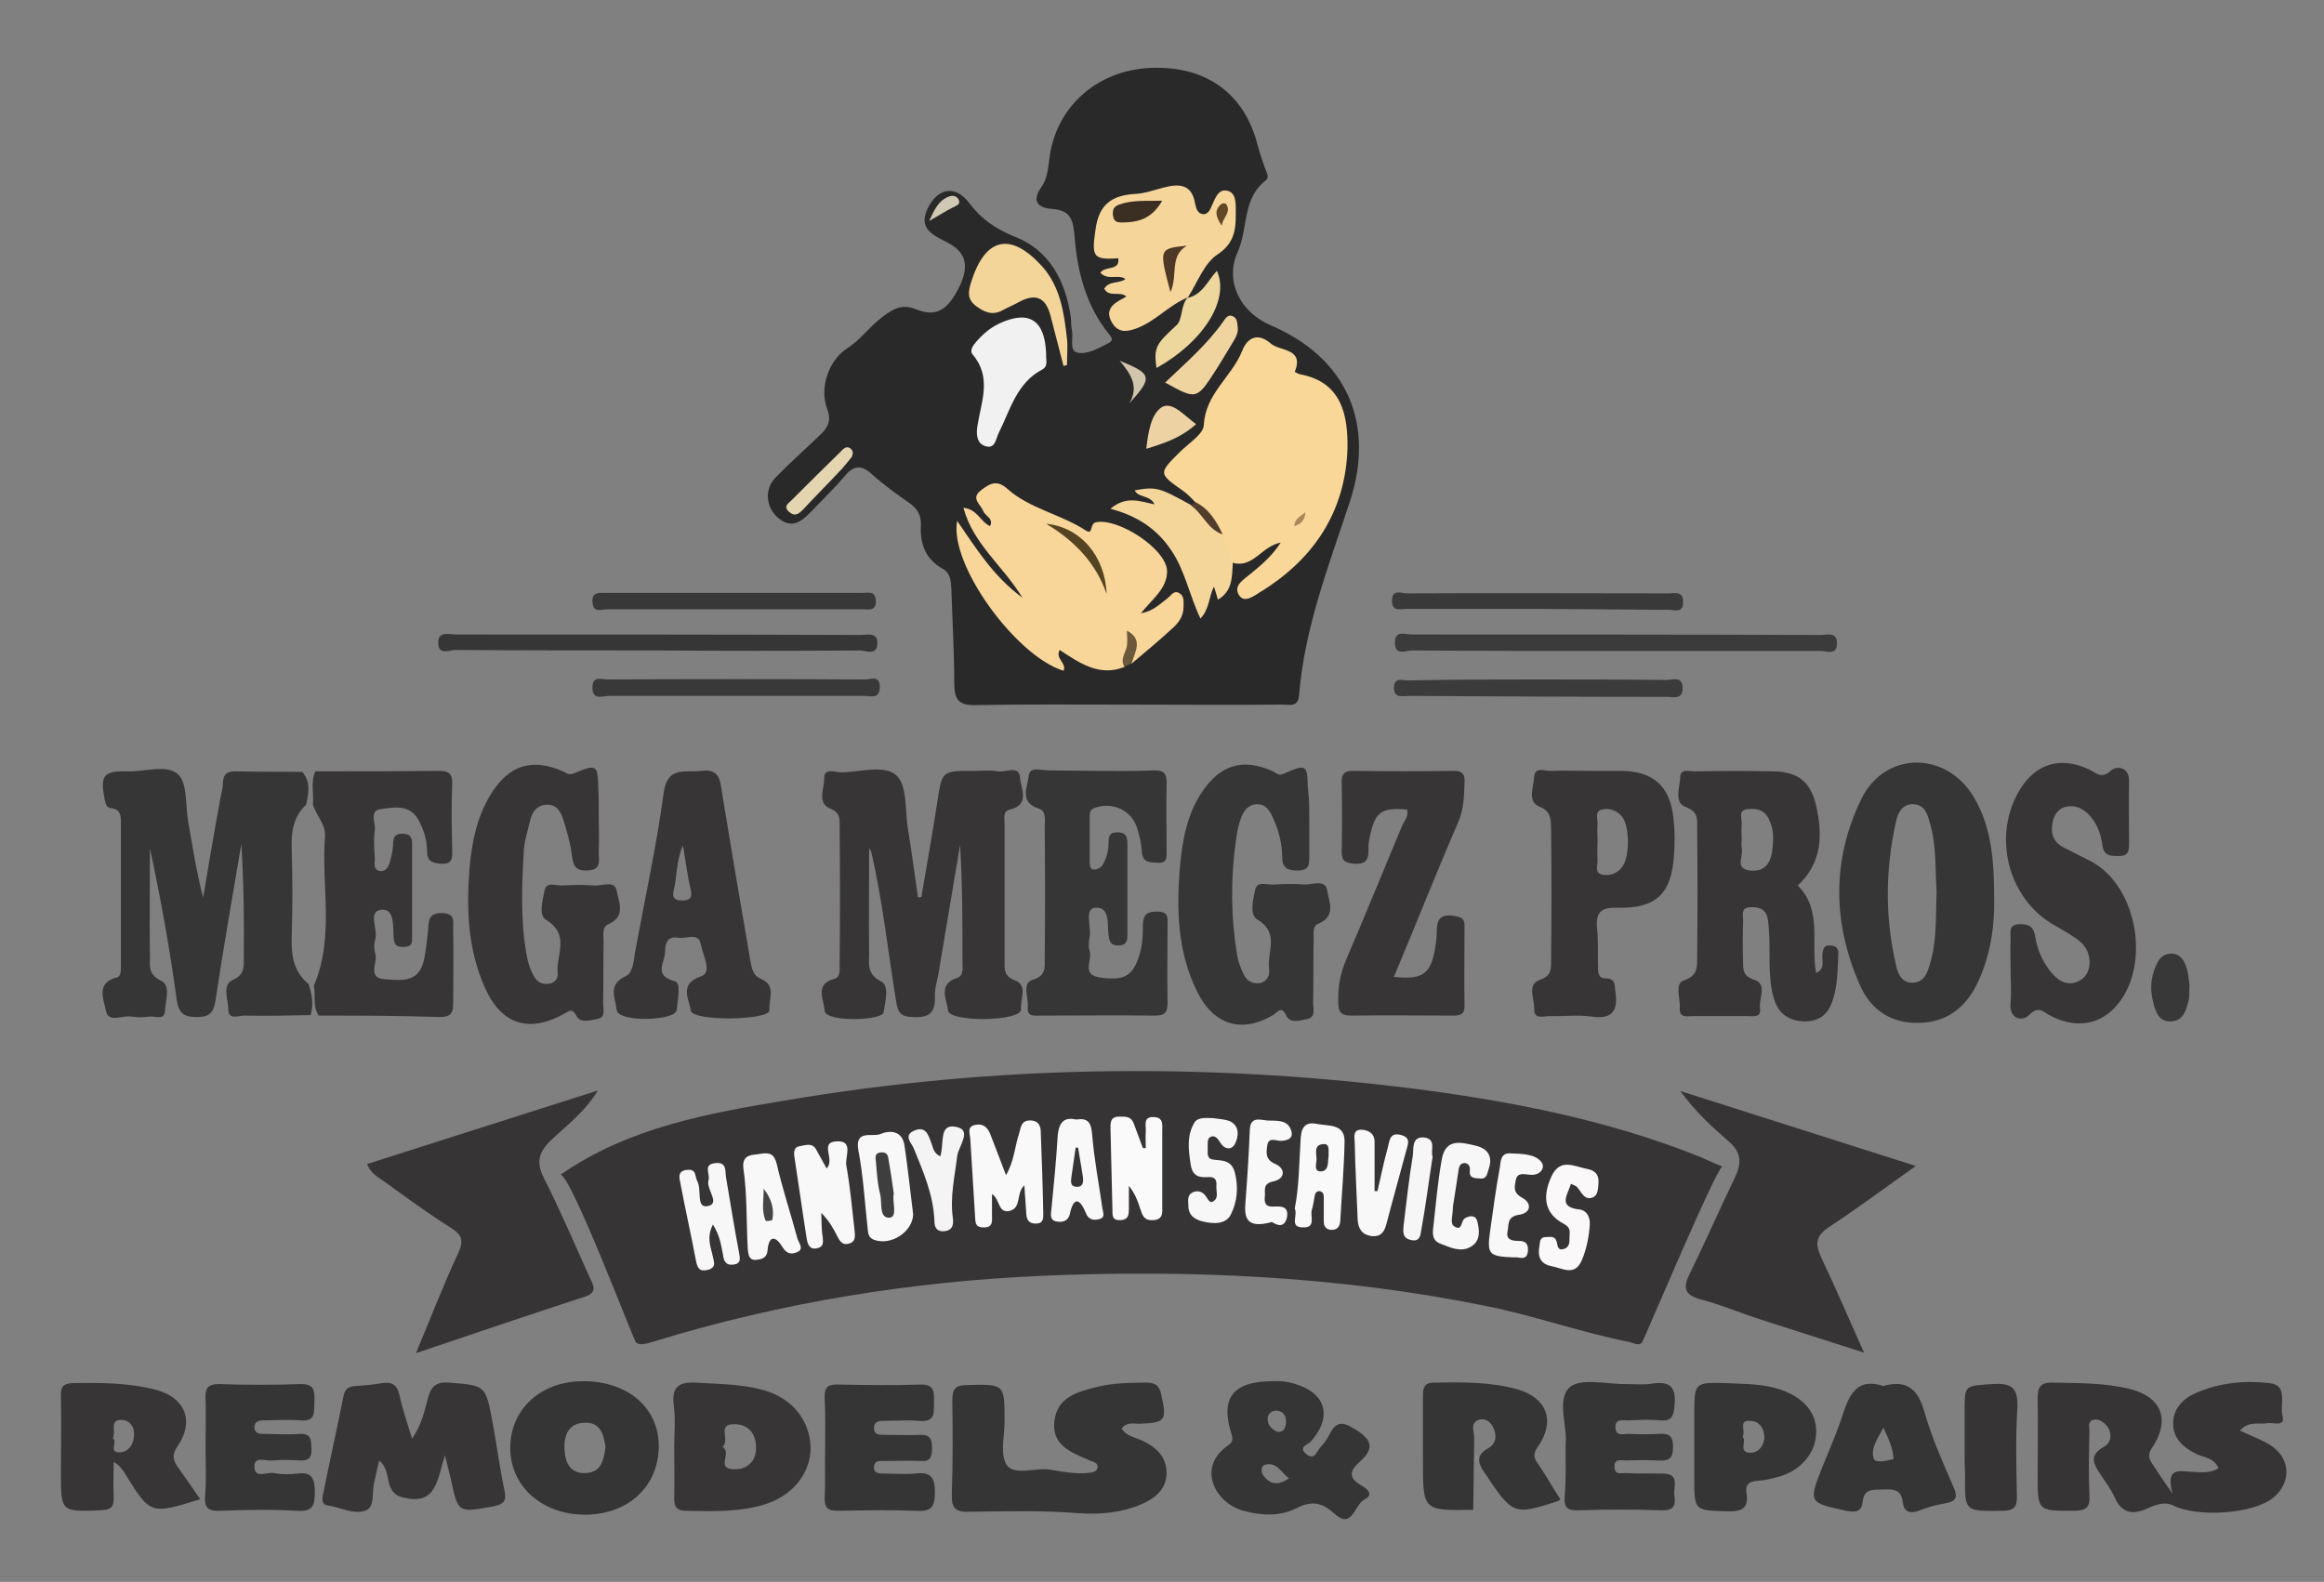 <svg xmlns="http://www.w3.org/2000/svg" xmlns:xlink="http://www.w3.org/1999/xlink" id="Layer_1" x="0px" y="0px" viewBox="0 0 480.5 327.1" xml:space="preserve"><rect x="0" y="0" width="480.5" height="327.1" fill="#808080" stroke="none"/><g>	<path fill="#373435" d="M115.9,242.9c14.1-9.8,30.5-12.7,46.8-15.4c42.5-7.2,85.2-7.8,127.9-2.6c20.8,2.6,41.5,6.5,61.1,14.4  c1.4,0.6,2.8,1.3,4.4,1.9c-1.5,0.9-15.6,34.4-16.5,36.2c-0.6,1.1-1.8,0.3-2.7,0.1c-10.1-2-19.8-5.5-29.9-7.5  c-30.2-6.1-60.7-7.5-91.4-6.2c-27.2,1.2-54,5.5-80.1,13.5c-2.2,0.7-3.3,0.9-4,0.3C131,277.1,118.1,243.1,115.9,242.9z"></path>	<path fill="#292929" d="M233.1,145.7c-10.5,0-20.9-0.1-31.4,0.1c-3.4,0.1-4.4-1.1-4.4-4.4c0-6.6-0.4-13.1-0.6-19.7  c-0.1-1.6-0.2-3.2-1.8-4.1c-3.6-2-4.7-5.2-4.5-9c0.1-2.1-0.8-3.5-2.4-4.6c-2.7-1.9-5.4-3.8-7.8-6c-2.2-2-3.8-1.7-5.6,0.5  c-2.2,2.6-4.7,5-7.1,7.5c-2,2.1-4,3.3-6.6,1.1c-2.6-2.2-2.9-6-0.5-8.4c3-3.1,6.2-5.9,9.3-8.9c1.6-1.5,2.2-3,1.3-5.3  c-1.6-4.3,0.3-10,4.2-12.5c2.8-1.8,4.6-4.5,7.3-6.5c2.6-2,4.3-2.6,7-1.5c4.1,1.6,6.5,0.2,9-5c1.9-4.2,1.2-6.9-2.7-8.9  c-2.9-1.5-6-2.8-4-7c2.1-4.3,5.8-4.9,8.6-1.1c2.5,3.3,5.4,5.3,9.3,6.9c7.3,2.8,10.6,9.2,11.7,16.7c0.1,0.8,0,1.7,0.2,2.6  c0.4,1.6-0.6,4.3,1.1,4.7c2.1,0.5,4.4-0.9,6.4-1.9c1-0.5,1-1,0.2-1.9c-4.7-5.8-6.5-12.7-7.1-19.9c-0.3-3.5-0.6-5.7-4.7-6  c-2.8-0.2-4.3-1.5-2.2-4.5c1.3-1.8,1.4-4,1.7-6.1c1.3-10.2,9.4-17.7,20-18.5c11.6-0.8,19.8,4.6,22.8,15.1c0.5,1.9,1.1,3.8,1.8,5.7  c0.3,0.8,0.9,1.8,0.1,2.4c-4.9,3.8-3.6,9.9-5.8,14.8c-2.8,6.2,0.7,12.6,6.9,15.2c15.6,6.7,21.6,20.2,16.3,36.4  c-4.3,13.1-9.4,26.1-10.5,40c-0.2,2.6-2,2-3.4,2C254.5,145.8,243.8,145.7,233.1,145.7C233.1,145.7,233.1,145.7,233.1,145.7z"></path>	<path fill="#373636" d="M64.2,209.9c-4.6,0.1-9.2,0.2-13.7,0.1c-1.2,0-3.3,1-3.3-1.3c0-2.1-1.4-5.1,1-6.1c2.2-1,2.2-2.4,2.2-4  c0.1-8,0-16-0.5-24.1c-1.8,10.7-3.7,21.4-5.3,32.1c-0.4,2.6-1,3.7-3.9,3.7c-2.9,0-3.8-0.9-4.2-3.8c-1.4-10.4-3.3-20.8-5.5-31.1  c0,7.5-0.1,15,0,22.5c0,1.8-0.4,3.6,2.3,4.9c2.1,1,0.9,4.1,0.8,6.3c-0.1,1.9-2,1-3.1,1.1c-1.3,0.2-2.6,0.2-3.9,0  c-1.8-0.3-4.7,1.4-5.2-1.2c-0.4-2.2-2.2-5.8,2.3-6.9c0.9-0.2,0.8-1.7,0.8-2.7c0-9.7,0-19.5,0-29.2c0-1.4,0-2.9-2.1-3.1  c-1-0.1-1.1-1.1-1.3-2c-0.9-4.8-0.2-5.7,4.8-5.6c3.6,0.1,8.1-1.5,10.4,0.6c2,1.8,1.5,6.4,2.1,9.7c0.9,5.2,1.7,10.4,3.1,15.8  c1.1-6.5,2.2-13.1,3.4-19.6c0.2-1.4,0.7-2.8,0.7-4.2c0.1-1.9,1-2.3,2.7-2.3c4.6,0.1,9.2,0.1,13.7,0.1c1.8,2.1,1.3,4.4,0.8,6.8  c-2.6,2.4-3.1,5.5-3,8.9c0.2,6.2,0.2,12.5,0,18.7c-0.1,3.8,0.5,7,3.5,9.5C64.5,205.6,64.9,207.7,64.2,209.9z"></path>	<path fill="#373536" d="M190.5,185.5c1.1-6.6,2.3-13.1,3.3-19.7c1-6.4,0.9-6.4,7.4-6.4c1.7,0,3.5-0.2,5.1,0.1  c1.6,0.3,4.4-1.4,4.6,1.3c0.1,2.1,2.2,5.6-2.1,6.6c-1.5,0.3-1.1,1.8-1.1,2.9c0,9.6,0,19.2,0,28.8c0,1.5,0,2.8,2.1,3.6  c2.8,1,1.1,4,1.3,6c0.2,2.5-14.9,2.8-15.1,0.2c-0.2-2.1-2.2-5.4,1.9-6.7c1.4-0.4,1.1-2.2,1.1-3.4c0-8,0-16-0.5-24.1  c-1.5,8.9-3,17.9-4.5,26.8c-0.3,1.5-0.8,3.1-0.7,4.6c0.1,3.4-1.3,4.4-4.6,4.2c-2.3-0.1-3-0.7-3.4-3.1c-1.7-10.4-2.8-20.9-5.2-31.2  c-0.1-0.2-0.3-0.4-0.4-0.6c0,7.3-0.1,14.5,0,21.8c0,2.1-0.5,4.2,2.4,5.7c1.9,0.9,0.9,4.2,0.6,6.4c-0.2,1.8-12.1,2.1-12.2-0.3  c-0.1-2.2-2.2-5.5,2-6.6c1.2-0.3,1.1-1.6,1.1-2.5c0.1-9.9,0.1-19.8,0-29.6c0-1.2-0.1-2.3-1.7-3c-3.2-1.2-1.4-4.2-1.5-6.4  c0-2.2,2.2-1.2,3.4-1.2c4,0,9.1-1.7,11.6,0.7c2.2,2.1,1.7,7.2,2.3,10.9c0.8,4.8,1.4,9.5,2.1,14.3  C190.1,185.5,190.3,185.5,190.5,185.5z"></path>	<path fill="#373435" d="M75.9,240.7c15.9-5.1,31.4-10,47.7-15.2c-2.8,4.6-6.6,7.3-9.9,10.5c-2.4,2.4-2.8,4.4-1.3,7.5  c3.4,6.7,6.4,13.7,9.5,20.6c0.7,1.5,1.8,3.1-0.9,4c-11.3,3.7-22.6,7.5-35,11.7c3.2-7.6,5.7-14.2,8.7-20.6c1.3-2.7,0.8-3.9-1.6-5.4  c-4.6-2.9-9-6.1-13.4-9.3C78.4,243.5,76.7,242.8,75.9,240.7z"></path>	<path fill="#373435" d="M385.4,279.7c-8-2.6-14.8-4.7-21.5-6.9c-4.1-1.3-8-3-12.2-4.1c-3.5-0.9-3.8-2.5-2.3-5.4  c3.2-6.5,6.1-13.2,9.3-19.8c1.4-3,1.4-5.2-1.3-7.5c-3.3-2.9-6.6-5.8-10-10.4c16.7,5.3,32.3,10.3,48.7,15.5  c-6.5,4.6-12.1,8.8-17.9,12.6c-2.6,1.7-3,3.3-1.8,6C379.3,265.8,382,272.1,385.4,279.7z"></path>	<path fill="#383536" d="M378.2,195.5c-1.2,0-1.2,0.8-1.4,1.7c-0.2,1.3,0.7,3.1-1.3,4c-1.2-6.1,1.4-12.9-3.8-18.1  c5.1-4.7,5.2-10.7,3.7-16.9c-1.2-4.7-3.8-6.6-8.7-6.7c-5.4-0.1-10.9-0.1-16.3,0c-1.1,0-3-0.7-3,1.3c-0.1,2.1-1.4,5.2,1.2,6.1  c2.6,1,2.3,2.6,2.3,4.3c0.1,9,0.1,18,0,27c0,1.9,0,3.6-2.7,4.5c-2.1,0.7-0.7,3.8-0.9,5.8c-0.1,2.1,1.6,1.6,2.8,1.6  c3.7,0,7.4,0,11.1,0c1.2,0,3,0.4,2.7-1.6c-0.3-2,1.6-5-1.2-5.9c-2.1-0.7-2.3-1.7-2.3-3.3c-0.1-3-0.1-6,0-9c0-1-0.5-2.5,1.2-2.7  c1.6-0.1,3.3,0.1,3.8,2c0.3,1.2,0.3,2.5,0.4,3.8c0.2,4.4-0.3,8.9,1,13.2c0.9,2.9,2.9,4.4,6,4.6c3.2,0.1,5.1-1.3,6.1-4.3  c1.1-3.2,1-6.5,1.2-9.7C380.1,195.8,379.3,195.5,378.2,195.5z M366.5,175.2c-0.2,2.8-1.3,5.2-4.7,4.8c-3.3-0.4-1.2-3.1-1.7-4.7  c-0.1-0.5,0-1.1,0-1.7h0c0-1-0.1-2,0-3c0.2-1.2-1-3.2,1.4-3.3c1.9-0.2,3.6,0.3,4.4,2.5C366.7,171.5,366.7,173.4,366.5,175.2z"></path>	<path fill="#373636" d="M412.3,185.9c0-7.9-0.5-14.7-4.1-20.9c-5.7-9.8-18.5-9.8-23.4,0.3c-6.1,12.6-5.9,25.7-0.2,38.5  c2.3,5.2,6.6,7.9,12.3,7.7c5.5-0.1,9.4-3.1,11.8-7.9C411.6,197.7,412.4,191.4,412.3,185.9z M399,199.4c-0.5,1.8-1.2,3.7-3.5,3.8  c-2.3,0.1-3.1-1.8-3.5-3.7c-2.3-9.9-2.2-19.7,0-29.6c0.4-1.8,1.3-3.7,3.6-3.6c2.4,0.1,2.9,2.1,3.4,3.8c1.4,4.7,1.1,9.6,1.4,14.4  C400.2,189.5,400.5,194.6,399,199.4z"></path>	<path fill="#373636" d="M270.7,169.6c0,2.4,0,4.9,0,7.3c0,1.7,0.1,3.1-2.4,3.1c-2,0-3.2-0.4-3.2-2.8c0-2.9-0.8-5.7-2-8.3  c-0.6-1.3-1.4-2.6-3.1-2.6c-1.9,0-2.8,1.3-3.4,2.8c-0.6,1.6-0.9,3.3-1.1,5c-1.1,7.8-1,15.7,0.3,23.5c0.2,1.2,0.7,2.5,1.2,3.6  c0.6,1.4,1.7,2.3,3.4,2.1c1.6-0.3,2.2-1.7,2-2.9c-0.5-3.5,2.3-7.5-2.5-10.3c-1.6-1-0.8-4.1-0.4-6.1c0.4-1.9,2.4-1,3.7-1.1  c2.1-0.1,4.3-0.2,6.4,0c1.7,0.1,4.4-1.2,4.8,1.2c0.3,2.2,2,5.3-1.8,6.9c-1.4,0.5-0.9,2.3-1,3.5c-0.1,4.3,0,8.6-0.1,12.9  c0,1.2,0.6,2.9-1.2,3.3c-1.4,0.3-3.5,1-4.3-0.6c-1.1-2.3-1.8-0.8-2.8-0.2c-6.4,3.8-12.2,2.1-15.6-4.7c-4.2-8.3-4.4-17.3-3.6-26.4  c0.5-5.3,1.5-10.5,4.5-15c3.8-5.7,8.5-7.1,14.7-4.3c0.7,0.3,1.1,1,2.2,0.5c4.7-2.1,4.9-1.9,5,2.9  C270.7,165,270.7,167.3,270.7,169.6z"></path>	<path fill="#363435" d="M463.1,295.8c2.3,1.1,4.3,1.8,6.1,2.9c4.4,2.6,4.7,7.8,0.8,11c-4.2,3.4-15.7,4.1-20.7,1.6  c-2-1-4.1,0.1-6,0.9c-2.9,1.1-4.8,0.3-6.1-2.6c-0.7-1.6-1.7-2.9-2.7-4.4c-1.4-2.2-3-4.1,0.6-6.1c1.5-0.8,1.7-3,0.3-4.5  c-0.7-0.7-1.6-1.3-2.7-1c-1.1,0.4-0.7,1.5-0.7,2.2c-0.1,4.4-0.2,8.9,0,13.3c0.2,2.7-0.8,3.3-3.3,3.3c-7.4,0-7.4,0.1-7.4-7.4  c0-5.3,0.1-10.6,0-15.9c0-2,0.4-3.2,2.8-3.2c5.4,0.1,10.9,0,16.2,1.3c6.6,1.6,8.5,6.4,4.7,12.1c-1,1.4-0.7,2.3,0,3.4  c1.1,1.7,2.2,3.3,4.2,6.2c-1.4-5.1,0.9-4.8,3.3-4.6c2.1,0.1,4.2,0.5,6.2-0.7c-1-2.3-3.2-2.2-4.7-3c-2.6-1.3-4.7-3.2-4.7-6.2  c0-3.1,2-5.2,4.8-6.4c4.9-2.1,10-2.6,15.1-2c4,0.4,2.1,4.4,2.7,6.6c0.7,2.7-1.9,1.4-3.2,1.7C467.1,294.6,465.1,293.7,463.1,295.8z"></path>	<path fill="#383536" d="M123.8,169.2c0,2.3,0.1,4.6,0,6.9c-0.1,1.7,0.8,3.8-2.4,3.9c-2.7,0.1-2.9-1.3-3.2-3.4c-0.3-2.4-1-4.7-1.7-7  c-0.5-1.7-1.4-3.3-3.5-3.2c-2,0.1-3,1.5-3.4,3.3c-0.5,2.1-1.2,4.2-1.3,6.3c-0.4,7-0.7,14,0.5,21c0.3,1.9,0.8,3.6,1.8,5.2  c0.7,1.1,1.8,1.4,3,1.2c1.2-0.2,1.8-1.2,1.7-2.1c-0.4-3.7,2.7-8-2.4-11.1c-1.6-0.9-0.7-4.1-0.3-6.1c0.4-1.9,2.4-0.9,3.7-1  c2.1-0.1,4.3-0.2,6.4,0c1.7,0.2,4.4-1.2,4.8,1.1c0.4,2.2,2,5.3-1.7,6.9c-1.4,0.6-1,2.3-1,3.5c-0.1,4.3,0,8.6-0.1,12.9  c0,1.2,0.6,2.9-1.2,3.2c-1.4,0.2-3.4,1-4.3-0.6c-0.9-1.6-1.3-1.2-2.5-0.5c-7.3,4.1-13.1,2.3-16.5-5.5c-3.5-7.9-3.8-16.3-3.1-24.8  c0.5-5.3,1.5-10.4,4.4-15.1c3.7-6,8.5-7.5,14.9-4.7c0.7,0.3,1.2,0.9,2.3,0.4c4.7-2,4.9-1.7,5,3.1  C123.8,164.9,123.8,167.1,123.8,169.2z"></path>	<path fill="#373636" d="M226.8,159.4c3.9,0,7.7,0.1,11.6-0.1c2.4-0.1,2.9,0.8,2.8,2.9c-0.1,4.6,0,9.2,0,13.7c0,1.3,0.2,2.6-1.8,2.5  c-1.6-0.1-3.1,0.1-3.3-2.2c-0.1-1.7-0.5-3.4-1-5c-1.2-3.7-5-5.4-8.6-4.2c-1.1,0.3-1.2,1-1.2,1.9c0,3.1,0,6.3,0,9.4  c0,0.7,0.1,1.6,1,1.5c0.6,0,1.5-0.5,1.7-1c0.8-1.4,1.2-2.9,1.2-4.5c0-1.2,0.1-2.2,1.8-2.2c1.8,0,2.1,0.9,2.1,2.4  c0,6.3,0,12.6,0,18.9c0,1.4-0.4,2.1-1.9,2.1c-1.5,0-1.8-0.7-2-2.1c-0.3-2.2,0.4-6-2.8-5.7c-2.3,0.3-0.7,3.9-1.1,6  c-0.2,1-0.3,2.1,0,3c0.6,1.8-1.8,4.8,2,5.4c5.1,0.8,6.9-0.3,8.2-4.4c0.7-2.1,0.8-4.2,0.8-6.3c0-2.2,0.8-3,3.1-2.9  c2.3,0,2,1.5,2,2.9c0,5.3-0.1,10.6,0,15.9c0,2-0.5,2.7-2.6,2.7c-7.9-0.1-15.7,0-23.6,0c-1.3,0-2.9,0.3-2.7-1.7c0.2-2-1.3-5,1-5.7  c2.7-0.8,2.5-2.4,2.5-4.1c0.1-9.2,0.1-18.3,0-27.5c0-1.3,0.4-3.3-1.2-3.8c-4.2-1.3-2.3-4.6-2.1-6.8c0.2-2.1,2.8-1,4.4-1.1  C220.2,159.3,223.5,159.4,226.8,159.4C226.8,159.4,226.8,159.4,226.8,159.4z"></path>	<path fill="#383536" d="M415.7,200.4c0-2-0.1-4,0-6c0.1-1.4-0.7-3.3,2-3.3c1.9,0,2.8,0.6,3.1,2.6c0.4,2.6,1.4,4.9,3,7  c1.7,2.2,3.9,3.6,6.6,1.8c2.2-1.5,2.2-5.5-0.1-7.6c-1.6-1.4-3.5-2.4-5.4-3.5c-9.8-5.4-13.2-18.8-7.1-28.4c3.3-5.2,8.4-6.6,14.1-3.9  c1.5,0.7,2.6,2.1,4.6,0.2c1-0.9,3.7-0.9,3.7,2.2c-0.1,4.3,0,8.6,0,12.9c0,1.4-0.1,2.6-2,2.6c-1.6,0-3.2,0.1-3.5-2.1  c-0.3-2.3-1-4.4-2.6-6.2c-1.3-1.5-3-2.3-4.9-1.9c-1.9,0.5-2.7,2-2.9,3.8c-0.3,2.1,0.5,3.7,2.3,4.6c1.9,1,3.8,1.9,5.7,2.9  c9.9,5.2,12.6,22.4,4.8,30.4c-3.5,3.6-8.4,4.1-13.4,1.4c-1.3-0.7-2.2-2-4.2,0c-1.3,1.4-4.2,0.9-3.8-2.6  C415.9,205,415.7,202.7,415.7,200.4C415.7,200.4,415.7,200.4,415.7,200.4z"></path>	<path fill="#373536" d="M65.9,210c-1.3-1.9-0.6-4.1-1-6.2c4.3-10,1.5-20.6,2.3-30.8c0.2-2.6-1.9-4.4-2.5-6.7  c0.2-2.3-0.5-4.6,0.5-6.8c8.4,0,16.9,0,25.3-0.1c2.1,0,3.1,0.3,3,2.8c-0.2,4.6-0.1,9.2,0,13.7c0,1.5,0.1,2.8-2.2,2.7  c-1.9-0.1-3-0.5-3-2.6c0-2.3-0.7-4.5-1.8-6.5c-1.8-3.2-5-2.6-7.7-2.2c-2.6,0.3-1.1,2.8-1.3,4.3c-0.3,2-0.1,4,0,6  c0,0.9-0.4,2.2,1,2.5c1.2,0.2,1.8-0.8,2.1-1.8c0.4-1.4,0.7-2.8,0.7-4.2c0.1-1.3,0.7-1.7,1.9-1.7c1.2,0,1.9,0.4,2,1.7  c0,6.7,0,13.5,0,20.2c0,1.4-0.9,1.5-2,1.5c-1.2,0-1.7-0.5-1.8-1.8c-0.2-2.3,0.3-6.1-2.5-5.9c-3,0.3-0.7,4-1.3,6.1  c-0.3,0.9-0.3,2.1,0,3c0.6,1.8-1.9,5.1,2.1,5.3c3.4,0.2,7,0.8,8-4.2c0.4-2,0.6-3.9,0.8-5.9c0.2-1.9-0.1-3.6,2.9-3.6  c3,0.1,2.2,2,2.3,3.5c0.1,5,0,10,0,15c0,2-0.3,3-2.8,3C82.5,210,74.2,210,65.9,210z"></path>	<path fill="#383536" d="M290.9,167.4c-5.7-0.5-6.8,0.6-7.9,6.8c-0.3,1.7,0.8,4.7-3,4.4c-1.7-0.2-2.6-0.4-2.6-2.4  c0.1-4.9,0.1-9.7,0-14.6c0-1.7,0.7-2.2,2.3-2.2c7,0.1,14,0.1,21,0c1.7,0,2.2,0.8,2.1,2.3c-0.1,2.8-0.1,5.5-1.3,8.3  c-4.6,10.6-8.8,21.3-13.3,32c6.5,0.7,8-0.8,8.8-8c0.2-2.2-0.5-5.3,3.6-4.6c1.3,0.2,2.2,0.4,2.2,1.9c0,5.6-0.1,11.1,0,16.7  c0,1.9-1,2-2.5,2c-7,0-14-0.1-21,0c-2.2,0-2.6-0.9-2.6-2.8c-0.1-3.1,0.4-5.9,1.6-8.7c4-9.3,7.8-18.7,11.7-28  C290.5,169.6,291.3,168.6,290.9,167.4z"></path>	<path fill="#383536" d="M157.3,202.4c-1.6-0.7-1.8-2-2.1-3.4c-2-11.7-4-23.3-5.9-35c-0.4-2.6-0.5-5.1-4.3-4.6  c-3.4,0.4-7.1-1.1-7.8,4.7c-1.5,11-3.9,21.9-5.9,32.8c-0.3,1.8-0.4,4.3-2,5c-3.8,1.7-2,4.7-1.8,6.9c0.2,2.7,12.1,2.3,12.4,0.1  c0.2-2.1,1-5.7-0.4-6c-4.5-1.2-2-3.9-2-6.1c0-1.7,0.5-3.3,2.7-2.9c1.7,0.3,4.3-1.2,4.7,1.4c0.4,2.2,2.5,5.8,0,6.6  c-4.7,1.6-2.3,4.9-2.1,7c0.2,2.4,16.3,2.1,16.3,0C158.8,206.8,160.7,203.8,157.3,202.4z M141,186.2c-1.5,0-2.1-0.6-1.7-2.1  c0.7-2.9,0.5-6,1.9-9.3c0.6,3.4,0.9,6.2,1.6,9.1C143.2,185.6,142.7,186.2,141,186.2z"></path>	<path fill="#383536" d="M346,169.2c-0.7-6.6-4.1-9.7-10.7-9.8c-2.3,0-4.6,0-6.9,0c0,0,0,0,0,0c-2.6,0-5.2-0.1-7.7,0  c-1.2,0.1-3.3-1-3.5,1.2c-0.1,2.1-1.5,5.2,1.1,6.2c2.5,1,2.3,2.7,2.4,4.4c0.1,9.1,0.1,18.3,0,27.5c0,1.6,0.1,3.1-2.3,3.9  c-2.8,1-1.1,3.9-1.2,6c-0.1,2.3,2,1.5,3.2,1.5c2.8,0.1,5.8-0.3,8.6,0.1c4.2,0.6,5.6-1,5-5.1c-0.2-1.4,0.1-2.8-2.1-2.8  c-1.6,0-1.5-1.5-1.5-2.6c-0.1-2.6,0.1-5.2-0.2-7.7c-0.3-3.3,0.7-4.4,4.2-4.3c8,0.2,11.2-2.9,11.7-10.8  C346.3,174.4,346.3,171.8,346,169.2z M335.3,179.4c-1,1.2-2.3,1.7-3.8,1.5c-2-0.3-1.1-2-1.2-3c-0.1-1.4,0-2.8,0-4.2  c0-1.1-0.1-2.3,0-3.4c0.1-1-0.7-2.5,0.9-2.9c1.6-0.4,3.1,0.2,4.2,1.5C337,171,337,177.4,335.3,179.4z"></path>	<path fill="#363535" d="M231.9,295.4c1,1.6,2.8,1.8,4.3,2.5c2.9,1.4,5,3.3,5,6.8c-0.1,3.3-2.4,5.1-5.1,6.3c-4.1,1.8-8.6,2.2-13,1.9  c-7.6-0.6-15.1-0.4-22.7-0.3c-2.8,0.1-3.7-0.7-3.6-3.6c0.2-6.4,0.2-12.9,0.1-19.3c0-2.3,0.4-3.3,3-3.3c7.8-0.2,7.8-0.3,7.8,7.4  c0,3.1-1,7.1,0.5,9.2c1.7,2.2,5.9,0.4,8.9,0.9c2.5,0.4,5,0.9,7.6,0.7c0.9-0.1,1.9-0.1,2.2-1c0.3-1.1-0.8-1.3-1.6-1.6  c-0.1,0-0.3-0.1-0.4-0.2c-3.6-1.5-7.5-3.1-6.9-8c0.6-4.9,4.8-6,8.7-7c3.3-0.8,6.8-0.9,10.2-0.9c1.9,0,2.8,0.5,3.2,2.5  c1.2,5.4,0.9,5.8-4.6,6C234.3,294.4,232.9,294,231.9,295.4z"></path>	<path fill="#373535" d="M78.4,302c-0.4,1.8-0.8,3.3-1.1,4.8c-0.4,1.9,0.2,4.7-1.6,5.5c-2.5,1-5.2-0.6-7.9-1  c-1.6-0.2-1.1-1.8-0.9-2.8c1.3-6.6,2.8-13.1,4.1-19.7c0.3-1.6,1-2.1,2.5-2.2c1.9-0.1,3.7-0.3,5.5-0.6c2-0.3,3.1,0.3,3.6,2.5  c0.6,2.9,1.6,5.7,2.6,9c2-2.9,2.6-5.9,3.4-8.8c0.7-2.4,2-3,4.4-2.8c7.4,0.6,7.4,0.6,8.8,8c0.9,4.8,1.5,9.6,2.5,14.3  c0.5,2.3-0.3,2.9-2.4,3.3c-7.2,1.3-7.2,1.4-8.7-5.7c-0.3-1.2-0.6-2.4-1.2-4.9c-1.6,4.9-1.7,10.4-8.4,8.8  C79,308.8,81.3,304.3,78.4,302z"></path>	<path fill="#363535" d="M281.2,307c-2.5-1.5-2-3-0.2-4.6c3.2-2.8,2.8-4.7-0.9-6.9c-2.5-1.6-3.9-1.6-5.2,1.1c-0.5,1-1.2,1.9-2,2.8  c-0.7,0.9-1.2,2.7-2.9,1.2c-1.6-1.4,0.4-1.9,1-2.5c4-4.5,3.5-8.9-1.3-11.2c-2-0.9-4.1-1.4-5.9-1.3h-0.8c-8.2,0.1-10.8,3.5-8.3,11.2  c0.4,1.4-0.4,1.8-1.1,2.3c-6.2,4.6-2.2,11.8,3.5,13.3c3.7,1,7.5,1.2,10.9-0.5c3.2-1.7,5.4-1.2,7.9,1.1c3.6,3.3,4.1-1.6,6-2.8  C284.4,308.9,282.5,307.8,281.2,307z M264.1,291.7c1.4,0.2,1.8,1.2,1.8,2.4c-0.1,1-0.3,2-1.7,2c-1.2-0.5-2.2-1.4-2.1-2.8  C262.1,292.4,262.9,291.6,264.1,291.7z M261.2,305.1c-0.5-0.7-0.5-2,0.3-2.2c2.5-0.7,3.3,1.5,5,2.8  C264.3,307.2,262.6,307,261.2,305.1z"></path>	<path fill="#373536" d="M157.7,287.4c-4.4-1.2-9-1.2-13.6-1.5c-3.6-0.2-5.3,0.7-4.8,4.7c0.4,2.8,0.1,5.7,0.1,8.6h0  c0,3.6,0.1,7.2,0,10.7c0,1.8,0.6,2.5,2.5,2.5c5.3,0.1,10.6,0.3,15.8-1.2c6-1.7,9.9-6.4,9.9-11.9  C167.4,293.7,163.9,289.1,157.7,287.4z M151.5,303.8c-3.5-0.2-0.1-3.4-2.1-4.6c1.6-1.6-1.2-4.7,2.3-4.7c2.8-0.1,4.6,1.8,4.6,4.6  C156.5,302.2,154.4,304,151.5,303.8z"></path>	<path fill="#363535" d="M120.6,285.6c-8.9,0-15.2,5.9-15.1,14c0.1,7.8,6.6,13.5,15.2,13.6c9.1,0.1,15.5-5.8,15.5-14.2  C136.2,291.1,129.8,285.6,120.6,285.6z M121,304.6c-3.3,0.1-4.2-2.4-4.3-5.1c-0.1-2.8,0.9-5.2,4.1-5.3c3.4-0.2,4,2.5,4.4,5  C124.8,301.9,124.4,304.5,121,304.6z"></path>	<path fill="#373536" d="M36.8,303.4c-1.1-1.5-1.3-2.7,0-4.5c3.4-5,1.5-9.9-4.5-11.5c-5.7-1.5-11.6-1.5-17.4-1.4  c-1.9,0.1-2.4,0.9-2.3,2.7c0.1,5.3,0,10.6,0,15.8c0,8.2,0,8.1,8.2,7.8c2.5-0.1,2.8-1,2.7-3.1c-0.1-2.3,0-4.6,0-6.9  c1.4,0.8,1.9,1.7,2.4,2.5c5.2,8.4,5.2,8.4,15.5,5.2C39.7,307.6,38.3,305.5,36.8,303.4z M25,300.3c-2.8,0.3-0.5-2.3-1.7-2.9  c0.8-1.4-0.8-3.8,1.8-3.8c1.8,0,2.8,1.6,2.6,3.3C27.6,298.6,26.7,300.1,25,300.3z"></path>	<path fill="#363535" d="M305.4,300.5c-0.1,0.6-0.1,1.2-0.2,1.8C305.1,301.8,305.2,301.2,305.4,300.5z"></path>	<path fill="#363535" d="M322.6,310c-0.3,0.3-0.4,0.4-0.5,0.4c-9.3,3-9.3,3-15.7-6.7c-1.1-2-0.6-3.2,1.4-4.3c1.7-1,1.7-2.9,0.8-4.5  c-0.6-1.1-1.8-1.7-2.9-1.3c-1.8,0.7-0.9,2.4-0.9,3.7c-0.1,5-0.1,10-0.2,14.9c-10.4,0.2-10.4,0.2-10.4-10.2c0-4.4,0-8.9,0-13.3  c0-1.6,0.2-2.8,2.2-2.8c5.8-0.1,11.7-0.2,17.4,1.4c6.1,1.8,7.8,6.6,4.2,11.8c-1.1,1.5-0.9,2.4,0,3.6  C319.7,305.2,321.1,307.7,322.6,310z"></path>	<path fill="#363535" d="M403.9,307.5c-2.2-5.1-4.5-10.2-6-15.5c-1.3-4.7-3.6-6.8-8.5-5.4c-5.2-1.7-6.9,1.4-8.3,5.6  c-1.2,3.8-2.8,7.4-4.3,11.1c-2.9,7.4-2.9,7.4,4.9,9.1c1.9,0.4,3.2,0.2,3.4-1.8c0.3-3,2.4-2.5,4.4-2.6c2-0.1,3.6,0,3.9,2.6  c0.2,1.9,1.4,2.5,3.3,1.8c1.7-0.7,3.5-1.2,5.3-1.5C404.4,310.5,404.9,309.7,403.9,307.5z M387.4,301.6c-0.7-2.2,0.9-4.2,2-6.4  c1,2.2,2,4.2,2.1,6.5C390,302.1,387.7,302.6,387.4,301.6z"></path>	<path fill="#353535" d="M323.7,298.5c0.4-3.5-1.9-9.1,0.8-11.6c2.3-2.1,7.9-0.6,12-0.7c1.7,0,3.5,0.2,5.1-0.1  c3.9-0.6,5,0.9,4.6,4.7c-0.2,2.1-0.6,3.1-2.9,2.9c-2.1-0.2-4.3-0.1-6.4,0c-1.1,0.1-3-0.6-2.9,1.5c0.1,2,1.9,1.2,3,1.3  c2,0.1,4,0.1,6,0c2.2-0.2,3,0.6,2.9,2.9c0,2.1-0.8,2.7-2.8,2.6c-2.3-0.1-4.6-0.1-6.9,0c-1,0-2.5-0.5-2.4,1.4  c0.1,1.6,1.3,1.2,2.2,1.2c2.6,0.1,5.1,0.1,7.7,0.1c3.8,0,2.2,2.8,2.5,4.6c0.3,2-0.2,3.1-2.7,3c-5.7-0.2-11.4-0.2-17.1,0  c-2.2,0.1-3.1-0.5-2.9-2.8C323.8,306.2,323.7,302.7,323.7,298.5z"></path>	<path fill="#353535" d="M170.6,299.4c0-3.4,0.1-6.9-0.1-10.3c-0.1-2.4,0.8-2.9,3-2.8c5.6,0.1,11.2,0.2,16.7,0  c3.2-0.1,2.9,1.7,2.9,3.8c0,2.1,0.2,4-3,3.7c-2.4-0.2-4.9,0-7.3,0c-1.1,0-2.1,0.1-2.1,1.5c0,1.4,1.1,1.4,2.2,1.4  c2.4,0,4.9,0.1,7.3,0c2.3-0.1,2.5,1.1,2.5,2.9c0,1.7-0.4,2.7-2.4,2.5c-2.4-0.1-4.9,0-7.3,0c-1,0-2.2-0.2-2.3,1.2  c-0.1,1.4,1.1,1.4,2.1,1.4c2.1,0,4.3,0.2,6.4,0c3.3-0.4,4.1,0.8,4.1,4c0,3-0.9,3.9-3.8,3.7c-5.4-0.2-10.9-0.1-16.3,0  c-2.1,0-2.7-0.6-2.7-2.7C170.7,306.3,170.5,302.9,170.6,299.4C170.6,299.4,170.6,299.4,170.6,299.4z"></path>	<path fill="#363535" d="M42.5,299.1c0-3.3,0.1-6.6,0-9.9c-0.1-2.2,0.5-3,2.8-3c5.6,0.2,11.2,0.2,16.7,0c3.1-0.1,3.1,1.5,3,3.7  c-0.1,2,0.4,4.1-2.9,3.8c-2.6-0.2-5.1,0-7.7,0c-0.9,0-1.8,0.3-1.8,1.4c0,1.1,0.8,1.4,1.7,1.4c2.6,0,5.2,0.2,7.7,0  c2.4-0.1,2.3,1.3,2.4,3c0.1,1.8-0.5,2.6-2.4,2.5c-1.9-0.1-3.7-0.2-5.6,0c-1.4,0.2-3.8-1-3.8,1.2c0,2.7,2.6,1.1,4.1,1.4  c1.5,0.3,3.2,0.3,4.7,0.1c3.1-0.4,3.7,1,3.7,3.9c0,2.9-0.6,4-3.7,3.8c-5.3-0.3-10.6-0.2-15.9,0c-2.3,0.1-3.3-0.5-3.1-3  C42.7,306,42.5,302.5,42.5,299.1C42.5,299.1,42.5,299.1,42.5,299.1z"></path>	<path fill="#363535" d="M368.3,287.4c-3.7-1.3-7.6-1.2-11.4-1.4c-6.6-0.2-6.6-0.1-6.6,6.6v12.9c0,7,0,6.8,6.9,7  c2.9,0.1,4.4-0.6,3.9-3.7c-0.3-1.8,0.5-2.5,2.3-2.6c1.4-0.1,2.8-0.4,4.2-0.8c4.6-1.2,7.8-4.9,7.9-9  C375.7,292.3,373.1,289.1,368.3,287.4z M361.7,300.4c-2.3-0.2-0.5-2.4-1.4-3.3c0.7-1.2-1-3.5,1.6-3.3c2,0.1,2.9,1.7,2.9,3.6  C364.6,299.2,363.4,300.5,361.7,300.4z"></path>	<path fill="#3B3B3B" d="M333.5,134.6c-13.9,0-27.7,0-41.6-0.1c-1.2,0-3.5,1.2-3.5-1.6c0-2.7,2.2-1.7,3.5-1.7  c28.2,0,56.3,0,84.5,0.1c1.4,0,3.5-0.8,3.4,1.9c-0.1,2.4-2.2,1.4-3.3,1.4C362.1,134.6,347.8,134.6,333.5,134.6  C333.5,134.6,333.5,134.6,333.5,134.6z"></path>	<path fill="#363636" d="M135.9,134.5c-13.9,0-27.8,0-41.7-0.1c-1.2,0-3.6,1.2-3.6-1.5c0-2.5,2.3-1.7,3.6-1.7  c27.9,0,55.8,0,83.7,0.1c1.4,0,3.6-0.7,3.5,1.8c-0.1,2.6-2.4,1.4-3.6,1.4C164,134.6,150,134.6,135.9,134.5  C135.9,134.5,135.9,134.5,135.9,134.5z"></path>	<path fill="#363435" d="M406.2,299.1c0-2.4,0-4.8,0-7.3c0-5.5,0-5.2,5.7-5.6c4.2-0.3,5.4,0.9,5.2,5.1c-0.4,6-0.2,12-0.1,17.9  c0.1,2.3-0.5,3.2-3,3.2c-7.8,0.1-7.8,0.2-7.7-7.3C406.2,303.1,406.2,301.1,406.2,299.1z"></path>	<path fill="#393939" d="M317.9,125.9c-9,0-18,0-27,0c-1.3,0-3.1,0.7-3.1-1.7c0-2.5,2-1.5,3.1-1.5c18-0.1,36,0,54,0  c1.3,0,3.1-0.6,3.1,1.8c0,2.5-2,1.5-3.1,1.6C335.9,126,326.9,126,317.9,125.9C317.9,125.9,317.9,125.9,317.9,125.9z"></path>	<path fill="#393939" d="M152.1,143.9c-8.7,0-17.4,0-26.2,0c-1.3,0-3.5,1-3.4-1.8c0-2.5,2-1.6,3.2-1.6c17.7-0.1,35.5-0.1,53.2,0  c1.1,0,3.1-1,3,1.7c-0.1,2.4-1.9,1.7-3.2,1.7C169.8,143.9,161,143.9,152.1,143.9z"></path>	<path fill="#3B3B3B" d="M317.6,140.5c9,0,18,0,27,0.1c1.2,0,3.1-0.9,3.3,1.5c0.1,2.7-2,2-3.3,2c-17.7,0-35.5-0.1-53.2-0.2  c-1.3,0-3.2,0.6-3.2-1.7c0-2.4,2.1-1.4,3.2-1.5C300.2,140.5,308.9,140.5,317.6,140.5C317.6,140.5,317.6,140.5,317.6,140.5z"></path>	<path fill="#383838" d="M151.5,126c-8.7,0-17.4,0-26.1,0c-1.1,0-2.7,0.8-2.9-1.4c-0.2-2.3,1.4-2,2.8-2c17.7,0,35.4,0,53.1,0  c1.2,0,2.6-0.5,2.7,1.7c0,2.1-1.4,1.7-2.6,1.7C169.5,126,160.5,126,151.5,126z"></path>	<path fill="#383838" d="M452.7,203.8c-0.1,1.4,0,2.3-0.2,3.1c-0.5,1.9-1,4.1-3.5,4.3c-2.6,0.2-3.3-1.9-3.8-3.9  c-0.6-2.2-0.6-4.5,0.2-6.7c0.6-1.7,1.3-3.3,3.4-3.4c2.1-0.1,2.9,1.6,3.4,3.3C452.5,201.7,452.6,203,452.7,203.8z"></path>	<path fill="#E6E5E5" d="M305.4,300.5c-0.1,0.6-0.1,1.2-0.2,1.8C305.1,301.8,305.2,301.2,305.4,300.5z"></path>	<path fill="#F9F9F9" d="M211.8,245.1c-1.8,1.6-0.5,4.7-3.1,5.3c-2.4,0.5-1.9-2.4-3.6-3.5c0,1.6,0,2.9,0,4.3c0,1.2,0.3,2.7-1.8,2.6  c-1.8,0-1.6-1.2-1.7-2.3c-0.3-5.4-0.7-10.8-1-16.2c-0.1-1-0.7-2.4,1.1-2.7c1.5-0.3,2.4,0.4,3,1.8c1.1,2.8,2.1,5.5,3.3,8.6  c1.7-2.9,1.8-5.9,2.7-8.6c0.4-1.3,0.4-2.9,2.6-2.7c1.8,0.2,1.9,1.6,1.9,2.8c0.2,5.4,0.4,10.8,0.5,16.3c0,1,0.1,2.1-1.3,2.2  c-1.4,0.1-2.1-0.5-2.2-1.9C212.1,249.1,211.9,247.2,211.8,245.1z"></path>	<path fill="#FBFAFA" d="M236.9,237.4c0-1.1-0.1-2.3,0-3.4c0.1-1.2-0.7-3.2,1.8-3c1.9,0.1,1.6,1.7,1.6,2.9c0,5.1,0,10.3,0,15.4  c0,1.3,0.3,2.9-1.9,3c-2,0.1-2.2-1.1-2.7-2.5c-0.5-1.6-1.1-3.1-2.3-4.6c0,1.6,0,3.2,0,4.8c0,1.2-0.1,2.2-1.7,2.3  c-1.8,0.1-1.7-1-1.7-2.2c-0.1-5.6-0.3-11.1-0.4-16.7c0-1.1-0.1-2.4,1.6-2.5c1.3,0,2.6-0.2,3.2,1.4c0.6,1.7,1.3,3.4,1.9,5.1  C236.4,237.4,236.6,237.4,236.9,237.4z"></path>	<path fill="#F8F8F8" d="M170.9,241.6c1.9-1.8-1.7-5.5,2.2-5.6c3.5-0.1,1.5,3.3,1.9,5.1c0.8,4.5,1.2,9,1.7,13.5c0.1,1,0.2,2.1-1,2.5  c-1.4,0.5-2-0.3-2.6-1.5c-0.8-1.6-1.7-3.2-3.3-4.8c0.1,1.7,0,3.3,0.3,5c0.1,1.1,0.2,2-1.1,2.3c-1.6,0.4-2-0.8-2.2-1.9  c-0.9-5.7-1.7-11.5-2.6-17.3c-0.1-1,0.2-1.8,1.2-1.9c1.2-0.2,2.6-0.8,3.4,0.8C169.5,239.1,170.2,240.3,170.9,241.6z"></path>	<path fill="#F8F8F8" d="M188.8,251.1c-0.1,3.6-4.5,6.5-8,5.3c-1.2-0.4-1.3-1.3-1.4-2.3c-0.6-5.4-0.9-10.8-1.9-16.1  c-0.9-4.6,2.9-2.8,4.5-3.5c1.9-0.8,4.5-0.8,5,2.3C187.7,241.5,188.2,246.3,188.8,251.1z"></path>	<path fill="#F8F8F8" d="M157.1,238.6c2.3-0.4,3,0.2,3.5,2.1c1.2,5.2,2.9,10.3,4.3,15.5c0.3,0.9,1.5,2.2-0.3,2.8  c-1.1,0.4-2,0.2-2.8-1.1c-1.3-2.2-2.8-2.7-3.1,0.6c-0.1,1.6-1.2,1.9-2.3,2c-1.6,0.2-1.7-1.2-1.8-2.3c-0.3-5.5-0.1-11.1-0.9-16.6  C153.3,238.4,156,238.9,157.1,238.6z"></path>	<path fill="#F9F9F9" d="M267.7,249.9c0.9-4.6,0.9-9.4,1.2-14.1c0.1-2.1,0.5-4,3.4-3.4c2.4,0.5,5.7-0.1,5.7,3.6  c-0.1,5.5-0.6,11.1-0.9,16.6c-0.1,1-0.6,1.6-1.5,1.7c-1.2,0.1-1.9-0.5-1.9-1.7c0-1.7,0-3.4,0-5.1c0-0.6-0.2-1.1-0.9-1.2  c-0.7,0-0.9,0.5-1,1.1c-0.2,1-0.3,2-0.6,2.9c-0.3,1.3,0.9,3.6-1.8,3.5C266.5,253.8,268.4,251.3,267.7,249.9z"></path>	<path fill="#F8F7F7" d="M147.4,253.2c-1.4,2.8-0.4,4.7,0,6.7c0.2,1,0.8,2.2-1.1,2.7c-1.8,0.4-2.1-0.5-2.4-1.9  c-1-5.3-2.2-10.6-3.2-15.9c-0.2-1.1-0.8-2.7,1.4-2.9c2-0.2,1.5,1.4,2.1,2.4c0.9,1.8-0.3,5.6,2.1,5.1c2.8-0.5-0.4-3.5,0.2-5.4  c0.4-1.2-1.3-3.3,1.5-3.5c2.3-0.2,1.9,1.6,2.1,2.9c0.9,5.2,1.7,10.4,2.7,15.6c0.2,1.2,0.5,2.3-1.2,2.5c-1.6,0.2-2-0.9-2.1-2  C149.1,257.6,148.9,255.6,147.4,253.2z"></path>	<path fill="#F8F7F7" d="M250.7,231.2c1.3,0.2,2.6,0.2,3.7,0.7c1.9,1,1.7,3,1,4.5c-0.6,1.4-2.1,1.4-3,0c-0.6-0.9-1.2-1.9-2.3-1.2  c-0.5,0.3-0.4,1.5-0.4,2.4c0,1-0.2,2.1,1.3,2.2c1.8,0.2,3.6,0.1,4.3,2.6c0.8,3.1,0.5,6.1-0.8,8.7c-1,2.1-3.6,2-5.7,1.5  c-1.8-0.4-3.1-1.3-3.1-3.3c0-1-0.3-2.1,0.8-2.7c1-0.5,2-0.3,2.7,0.6c0.5,0.6,0.9,1.9,1.8,1.1c1-0.7,0.4-2.1,0.5-3.2  c0.1-1.3-0.5-1.8-1.7-1.7c-1.8,0.1-3.2-0.1-3.6-2.5c-0.5-3.2-0.9-6.2,0.9-9C247.9,231,249.4,231.2,250.7,231.2z"></path>	<path fill="#F9F8F8" d="M222.5,231.5c2.4-0.4,3.1,0.6,3.3,3c0.4,5.1,1.4,10.2,2.1,15.2c0.1,0.9,0.8,2.1-0.7,2.4  c-1.1,0.3-2.2,0.1-2.7-1.3c-1.2-2.9-2.5-3.5-3.3,0.2c-0.3,1.4-1.4,1.8-2.6,1.6c-1.7-0.2-1.3-1.6-1.2-2.7c0.5-5.1,1-10.2,1.3-15.3  C219,232.2,219.9,230.9,222.5,231.5z"></path>	<path fill="#FAF8F9" d="M324.8,244.8c-0.7,2.3-2.8,4.8,1.8,5.3c1.5,0.2,2.2,1.6,2.1,3.2c-0.2,2.6-0.7,5.1-1.7,7.4  c-1.5,3.3-4,1.5-6.3,1.1c-2.4-0.5-2.8-2.2-2.4-4.2c0.1-0.7,0-1.8,1.3-1.8c0.8,0,1.8-0.3,2.2,0.8c0.3,0.8,0.1,2.2,1.7,1.6  c1-0.4,1-1.3,1-2.2c0-1.1,0.4-2.1-1.1-2.9c-3.9-2-4.7-5.4-2.6-9.9c1.8-3.8,4.7-2,7.3-1.5c1.7,0.3,2.5,1.2,2.4,2.9  c-0.1,1.2-0.1,2.6-1.2,3c-1.7,0.7-2.3-1.1-3.2-2.1C325.9,245.2,325.4,245.1,324.8,244.8z"></path>	<path fill="#F9F8F8" d="M284.8,246.3c0.7-3,1.3-6,2.1-8.9c0.4-1.3,0.3-3.4,2.8-2.7c2.2,0.6,1.3,2.1,1,3.4c-1.3,4.9-2.7,9.8-4,14.8  c-0.4,1.6-1,2.9-3.1,2.7c-2.1-0.3-2.8-1.6-2.9-3.5c-0.2-5.3-0.5-10.5-0.6-15.8c0-1-0.5-2.6,1.2-2.7c1.4,0,2.9,0.6,2.9,2.5  c0,3.4,0,6.8,0,10.2C284.4,246.3,284.6,246.3,284.8,246.3z"></path>	<path fill="#F7F7F7" d="M300.4,249.5c0,2-0.7,3.5,0.3,4.1c1.7,1.1,1.3-1.2,2.2-1.7c1-0.6,2.2-0.6,2.5,0.5c0.5,1.9,0.8,4.2-1.3,5.4  c-2,1.2-4.2,0.2-6.2-0.6c-2-0.7-1.7-2.4-1.5-4c0.5-4.5,0.9-9.1,1.7-13.5c0.8-4.4,4-3.5,7-2.8c2.5,0.6,3.6,2.2,2.7,4.8  c-0.3,0.8-0.3,2.1-1.7,2c-1.2-0.1-2.4,0-2.2-1.7c0.1-0.8-0.3-1.5-1.1-1.5c-1.1,0-1.2,1.1-1.3,1.9  C301.1,245,300.7,247.7,300.4,249.5z"></path>	<path fill="#F8F8F8" d="M262.9,252.7c-5.1,1.4-5.7-0.8-5.4-4.1c0.4-5,0.7-9.9,0.9-14.9c0.1-3,2.2-2.1,3.7-2  c1.8,0.1,4.2-0.3,4.9,2.2c0.4,1.4-0.6,1.9-2,2c-1.1,0.1-2.8-1-3,1.1c-0.2,1.4-0.4,2.8,1.7,3.7c2.1,0.9,2.1,3.1-0.5,3.6  c-2.3,0.5-1.5,2-1.7,3.2c-0.1,1.1,0.1,2,1.5,2c1.5,0,3.5-0.4,3.1,2.2C265.4,254.7,263.1,252.6,262.9,252.7z"></path>	<path fill="#F5F4F4" d="M194.4,239.1c0.9-2.5-0.4-6.8,3.2-6.1c3.6,0.6,0.5,4.1,0.3,6.1c-0.5,4.2-1.5,8.4-0.9,12.7  c0.2,1.4,0,2.6-1.8,2.8c-1.6,0.1-2-0.9-2-2.1c-0.2-5.4-2.3-10.2-4.3-15.1c-0.4-1-2.2-2.6,0.1-3.6c2.3-1,2.9,0.7,3.5,2.4  C192.9,237.1,192.9,238.4,194.4,239.1z"></path>	<path fill="#F9F8F8" d="M313,260c-5.2-0.2-5.6-0.6-4.9-5.5c0.6-4.4,1.2-8.7,2-13.1c0.2-1.2,0.1-3.1,2.3-2.9c2.3,0.1,5,0.1,6.3,1.8  c0.9,1.2-0.3,2.9-2.5,2.6c-1.1-0.1-2.5-0.5-2.8,1.1c-0.2,1.3-0.7,2.5,1.2,3.6c2.3,1.2,1.9,3.3-0.6,3.6c-2.5,0.4-2,2.1-2.3,3.4  c-0.4,1.8,1,2,2.4,2c1.6,0,1.9,0.9,1.8,2.2C315.6,260.9,314,259.8,313,260z"></path>	<path fill="#F6F6F6" d="M296.2,239.2c-0.8,5.1-1.4,10-2.3,14.9c-0.2,1.1-0.2,2.8-2.2,2.3c-1.8-0.4-1.6-1.7-1.5-3  c0.6-4.8,1.1-9.6,1.9-14.4c0.2-1.4-0.3-4,2.3-3.8C297.1,235.5,295.7,237.9,296.2,239.2z"></path>	<path fill="#F8D798" d="M247.1,103.8c-0.8-0.8-1.6-1.7-2.5-2.3c-5.1-3.6-5.1-3.6-0.7-8c1.8-1.8,4.9-3.7,5-5.6  c0.3-6.5,5.8-10,7.9-15.3c1.2-3.1,3.5-3.7,5.9-1.6c1.9,1.7,7,0.9,5,5.9c0,0,0.7,0.4,1.1,0.5c8.7,1.6,9.9,8.6,9.8,15.3  c-0.4,13-6.9,22.9-18,29.7c-1.3,0.8-3.3,2.4-4.4,0.7c-1.3-2,0.9-3.2,2.3-4.4c2.2-1.8,4.4-3.6,6.3-6.5c-3.9,0.7-5.7,5.3-9.8,4.2  c-2-1.4-2.2-3.7-3.2-5.6C251,108,248.4,106.3,247.1,103.8z"></path>	<path fill="#F8D599" d="M232.5,137.9c-5.2,2.1-9.3-0.8-13.4-3.5c-1,1.8,1.5,2.7,0.8,4.3c-9.7-2.9-23.7-21.9-22-31  c4,5.8,7.4,11.4,13.5,15.9c-4.1-6.7-10.2-11.1-12.2-18.6c2.9,0.3,3.5,2.9,5.5,3.8c0.8-1.6-1-2.1-1.4-3.1c-0.5-1.4-2.7-2.6-0.5-4.3  c1.8-1.4,3.3-2.3,5.5-0.3c4.6,4.1,11,5.2,16.2,8.6c1.6,1,0.7-1.4,2.1-1.7c4.6-1,14.9,5.7,14.7,10.3c-0.1,3.5-3.1,5.6-5.4,8.5  c2.5-0.4,3.9-1.9,5.5-3.1c0.7-0.5,1.3-1.8,2.5-1c1,0.6,0.8,1.8,0.8,2.8c0,2.1-1.2,3.5-2.6,4.7c-2.6,2.4-5.4,4.7-8.1,7  c-1.2-1.4,0.3-2.7,0.1-4c-0.2,0.3-0.1,0.7-0.2,1C233.4,135.2,233,136.6,232.5,137.9z"></path>	<path fill="#F6D59B" d="M245.6,61.5c-4,1.6-6.8,5.1-10.9,6.5c-2,0.7-3.6,0.7-4.8-1.3c-1-1.7-0.7-3,0.8-4.1c0.7-0.5,1.4-0.8,2.2-1.3  c-1.5-1.2-3.5,0.3-4.6-1.6c1-1.7,3.1-1,4.4-2c-1.5-1.1-3.6,0.4-5.2-1.3c1-1.5,4.1-0.3,3.7-3c-5.3,0.4-5.5-0.4-4.7-5.9  c0.7-5.3,3.4-7.1,8.2-7.4c2-0.1,3.9-0.8,5.8-1.3c3.1-0.8,5.9-0.9,6.6,3.3c0.2,1,0.5,2.1,1.7,2.2c1.1,0,1.5-1.2,1.9-2.1  c0.6-1.3,1.2-3,2.8-2.8c2,0.2,2,2.5,2,3.8c0,3.4,0.2,6.7-3.6,9.3C249,54.3,247.6,58.4,245.6,61.5C245.5,61.6,245.6,61.5,245.6,61.5  z"></path>	<path fill="#F4D69B" d="M252.8,110.5c0.7,2,1.4,4,2.1,5.9c-0.2,2.8,0,5.8-3.1,7.6c-0.2-0.9-0.5-1.6-0.8-2.7  c-1.1,2.1-0.9,4.6-2.8,6.6c-2.3-4.8-3.2-10-6.1-14.2c-2.9-4.3-6.9-7-12.5-8.5c3.3-2.8,6.2-1.5,9.1-0.9c-0.9-2-3.3-1.3-4.1-2.9  c4.4-0.8,5.1-0.6,11.6,3C249.4,105.5,250.5,108.7,252.8,110.5z"></path>	<path fill="#F1F1F1" d="M216.3,73.3c-0.1,1.1,0.5,2.4-0.8,3.1c-5.3,2.8-6.6,8.3-9,13.1c-0.6,1.2-0.7,3.3-2.6,2.8  c-2-0.5-2.1-2.5-1.8-4.3c0.8-5,3-10-1-14.7c-0.7-0.8,0.1-1.9,0.8-2.7c1.3-1.5,2.8-2.8,4.7-3.7C212.8,64,216.1,66.2,216.3,73.3z"></path>	<path fill="#F3D59A" d="M219.9,75.7c-0.9-3.5-1.8-7-2.7-10.4c-1-3.9-3.2-4.7-6.6-2.8c-1.1,0.6-2.3,1.1-3.4,1.7  c-2.1,1.1-3.8,0.3-5.5-1c-1.8-1.4-1.5-3-0.9-4.9c2.9-9.2,8.1-10.4,14.6-3.3c3.8,4.2,4.6,9.6,5.2,15c0.2,1.8,0,3.7,0,5.5  C220.4,75.5,220.1,75.6,219.9,75.7z"></path>	<path fill="#EED79D" d="M245.5,61.6c3.1-0.6,4.2-3.6,6.1-5.6c2.7,6-2.8,14.7-12.5,20.1c-0.6-4.4,0-5,4.2-8.9  C244.5,66.1,244.1,63.2,245.5,61.6C245.6,61.5,245.5,61.6,245.5,61.6z"></path>	<path fill="#F0D4A0" d="M240.9,79.1c4.4-4.2,8.7-7.9,12-12.6c0.4-0.6,1-1.6,2-1.1c0.9,0.4,0.9,1.3,1,2.2c0.2,1.4-0.6,2.5-1.2,3.5  c-1.1,1.8-2.2,3.7-3.3,5.4C247.4,82.7,247.4,82.7,240.9,79.1z"></path>	<path fill="#EDD2A3" d="M247.3,87.7c-3.1,2.8-6.4,3.9-10.3,5.1c0.4-3.5,1-7.2,3.2-8.6C242.4,82.9,244.9,86,247.3,87.7z"></path>	<path fill="#E4D5B1" d="M176.1,94.5c-0.5,0.6-1.2,1.5-1.9,2.3c-2.7,2.9-5.5,5.7-8.2,8.6c-0.9,0.9-1.7,1.5-2.9,0.4  c-1.2-1.1-0.1-1.7,0.6-2.4c3.3-3.3,6.6-6.6,10-9.9c0.6-0.6,1.2-1.4,2.1-0.8C176.1,93,176.6,93.4,176.1,94.5z"></path>	<path fill="#D1C5AB" d="M233.5,83.4c2-3.4,0.4-6-2-8.8C238.2,77.3,238.4,78,233.5,83.4z"></path>	<path fill="#CFC9B3" d="M192.1,45.7c1.2-2.6,2-4.1,3.7-4.9c0.9-0.4,1.7-0.5,2.3,0.3c0.7,1.1-0.3,1.4-1.1,1.8  C195.6,43.6,194.4,44.4,192.1,45.7z"></path>	<path fill="#6C593C" d="M232.5,137.9c-0.9-1.4,0-2.6,0.4-3.9c0.3-1.1,0.1-2.4,0.1-3.6c3.4,1.8,1.7,4.3,1,6.7  C233.6,137.3,233.1,137.6,232.5,137.9z"></path>	<path fill="#523C2C" d="M252.8,110.5c-3.1-1-4.1-4.3-6.6-6c0.3-0.2,0.6-0.5,0.9-0.7C250,105.2,251.5,107.8,252.8,110.5z"></path>	<path fill="#3E3E3E" d="M184.8,246.8c-0.4,1.8,0.9,4.8-0.9,5c-2.2,0.1-1.5-3.1-1.9-4.8c-0.6-2.2-0.7-4.5-0.9-6.8  c-0.1-0.8-0.3-1.8,1-1.9c1.1-0.1,1.5,0.4,1.6,1.4C184.1,242.1,184.5,244.5,184.8,246.8z"></path>	<path fill="#454545" d="M157.9,245.8c1.6,2.1,2.2,4.1,1.8,6.4c0,0.2-1.3,0.4-1.4,0.2C157.4,250.3,157.9,248.2,157.9,245.8z"></path>	<path fill="#373435" d="M274.7,239c-0.2,1.2,0.1,3-1.4,3.2c-1.8,0.2-1.1-1.6-1.1-2.5c0-1.1-0.6-2.9,1.2-3.1  C275.1,236.3,274.6,238,274.7,239z"></path>	<path fill="#373435" d="M222.9,237.3c0.3,2,0.7,4,1,6.1c0.1,1,0.1,2.1-1.4,2c-1.2-0.1-1.1-1-1-1.9c0.3-2.1,0.6-4.1,0.9-6.2  C222.6,237.3,222.8,237.3,222.9,237.3z"></path>	<path fill="#A8865A" d="M269.9,105.9c-0.1,1.5-0.7,2.4-2.3,2.9C267.7,107.1,269.1,106.7,269.9,105.9z"></path>	<path fill="#554422" d="M228.8,122.8c-2.2-6.3-6.5-10.9-12.5-14.5C223.4,109,228.5,115,228.8,122.8z"></path>	<path fill="#3B2E22" d="M240.3,41.5c-2.2,3.8-5,4.5-8.4,4.5c-1.2,0-1.6-0.3-1.8-1.5c-0.1-1.2,0.2-1.8,1.3-2.2  C234.2,41.3,236.9,41.6,240.3,41.5z"></path>	<path fill="#4D3925" d="M245.4,50.8c-3.7,2.2-1.8,6.1-3.4,9.6C239.6,51.4,239.6,51.4,245.4,50.8z"></path>	<path fill="#604827" d="M252.6,46.7c-1-1.6-1.8-3.1-0.1-4.5c0.2-0.2,0.9-0.2,1,0C254.7,43.9,252.7,45.1,252.6,46.7z"></path></g></svg>